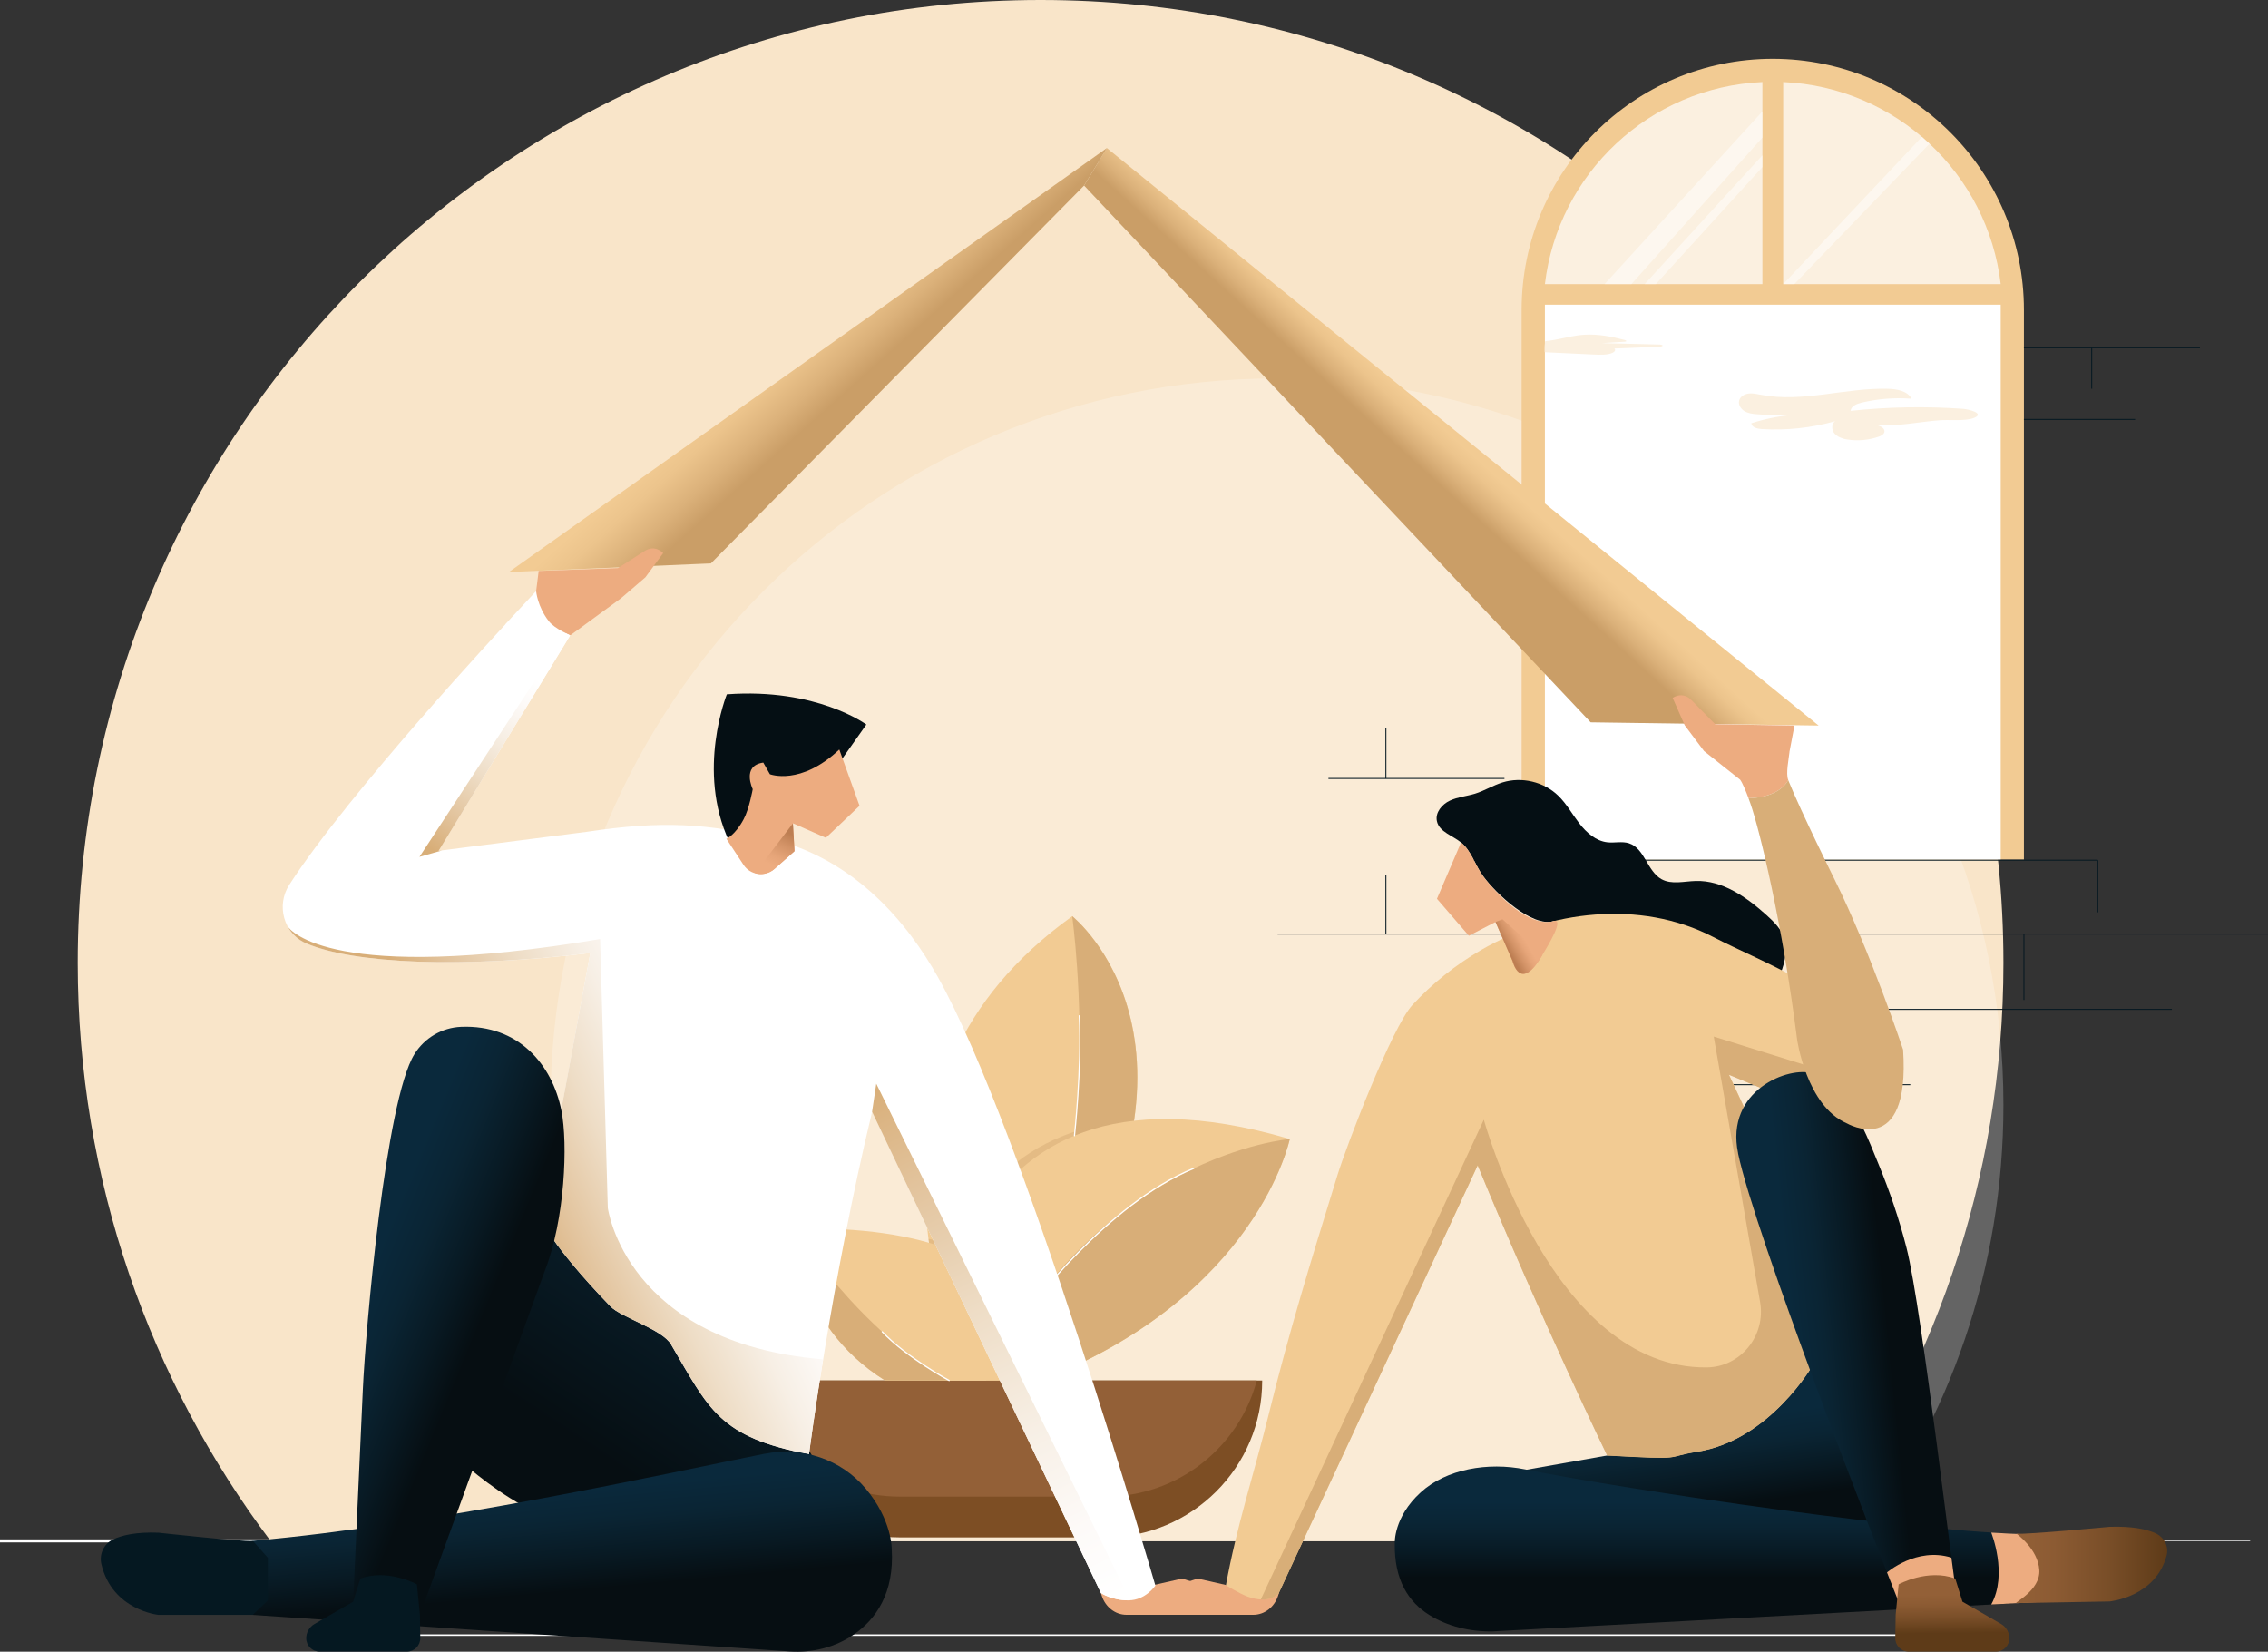 <?xml version="1.0" encoding="UTF-8"?><svg xmlns="http://www.w3.org/2000/svg" xmlns:xlink="http://www.w3.org/1999/xlink" viewBox="0 0 356.53 259.65"><rect x="0" y="0" width="356.53" height="259.65" fill="#333333" stroke="none"/><defs><style>.cls-1{fill:url(#linear-gradient);}.cls-1,.cls-2,.cls-3,.cls-4,.cls-5,.cls-6,.cls-7,.cls-8,.cls-9,.cls-10,.cls-11,.cls-12,.cls-13,.cls-14,.cls-15,.cls-16,.cls-17,.cls-18,.cls-19,.cls-20,.cls-21,.cls-22,.cls-23,.cls-24,.cls-25{stroke-width:0px;}.cls-2{fill:url(#Sfumatura_senza_nome_113-2);}.cls-3{fill:url(#Sfumatura_senza_nome_15);}.cls-4{fill:url(#Sfumatura_senza_nome_76);}.cls-26{opacity:.24;}.cls-27{opacity:.49;}.cls-5{fill:url(#Sfumatura_senza_nome_76-3);}.cls-6{fill:url(#Sfumatura_senza_nome_76-2);}.cls-7{fill:url(#Sfumatura_senza_nome_15-2);}.cls-8{fill:url(#linear-gradient-4);}.cls-9{fill:url(#linear-gradient-2);}.cls-10{fill:url(#linear-gradient-3);}.cls-11{fill:url(#linear-gradient-8);}.cls-12{fill:url(#linear-gradient-7);}.cls-13{fill:url(#linear-gradient-5);}.cls-14{fill:url(#linear-gradient-6);}.cls-28{isolation:isolate;}.cls-15{fill:url(#Sfumatura_senza_nome_113);}.cls-29{mix-blend-mode:multiply;opacity:.54;}.cls-16{fill:#f9e5c9;}.cls-17{fill:#d8ae78;}.cls-18{fill:#7d4e24;}.cls-19{fill:#936037;}.cls-20{fill:#edac80;}.cls-21{fill:#f2cb93;}.cls-22{fill:#fff;}.cls-23{fill:#fbf0e0;}.cls-24{fill:#051821;}.cls-25{fill:#050f14;}</style><linearGradient id="linear-gradient" x1="265.28" y1="223.99" x2="267.21" y2="237.38" gradientUnits="userSpaceOnUse"><stop offset="0" stop-color="#0a293c"/><stop offset=".27" stop-color="#0a2535"/><stop offset=".33" stop-color="#0a2433"/><stop offset=".66" stop-color="#081a24"/><stop offset="1" stop-color="#060e12"/></linearGradient><linearGradient id="Sfumatura_senza_nome_15" x1="229.24" y1="69.45" x2="224.56" y2="74.61" gradientUnits="userSpaceOnUse"><stop offset="0" stop-color="#f2cb93"/><stop offset=".28" stop-color="#ecc48c"/><stop offset=".68" stop-color="#dbb17a"/><stop offset="1" stop-color="#ca9e67"/></linearGradient><linearGradient id="Sfumatura_senza_nome_15-2" x1="124.1" y1="53.34" x2="132.17" y2="62.37" xlink:href="#Sfumatura_senza_nome_15"/><linearGradient id="linear-gradient-2" x1="129.32" y1="172.08" x2="92.53" y2="227.74" xlink:href="#linear-gradient"/><linearGradient id="linear-gradient-3" x1="1202.86" y1="175.07" x2="1200.79" y2="169.71" gradientTransform="translate(1334.74 61.68) rotate(-175.23) scale(1 -1)" gradientUnits="userSpaceOnUse"><stop offset="0" stop-color="#edac80"/><stop offset=".27" stop-color="#e6a579"/><stop offset=".65" stop-color="#d39367"/><stop offset="1" stop-color="#bd7e52"/></linearGradient><linearGradient id="linear-gradient-4" x1="239.74" y1="147.72" x2="237.03" y2="149.25" gradientTransform="matrix(1,0,0,1,0,0)" xlink:href="#linear-gradient-3"/><linearGradient id="Sfumatura_senza_nome_76" x1="85.79" y1="107.55" x2="67.32" y2="133.12" gradientUnits="userSpaceOnUse"><stop offset="0" stop-color="#fff"/><stop offset=".14" stop-color="#fdfaf8"/><stop offset=".33" stop-color="#f7efe5"/><stop offset=".56" stop-color="#eeddc6"/><stop offset=".81" stop-color="#e2c39c"/><stop offset="1" stop-color="#d8ae78"/></linearGradient><linearGradient id="Sfumatura_senza_nome_76-2" x1="117.49" y1="172.68" x2="79.41" y2="190.26" xlink:href="#Sfumatura_senza_nome_76"/><linearGradient id="linear-gradient-5" x1="88.02" y1="234.41" x2="89.47" y2="250.15" xlink:href="#linear-gradient"/><linearGradient id="linear-gradient-6" x1="56.96" y1="202.9" x2="74.62" y2="210.16" xlink:href="#linear-gradient"/><linearGradient id="Sfumatura_senza_nome_76-3" x1="175.51" y1="251.32" x2="136.63" y2="170.81" xlink:href="#Sfumatura_senza_nome_76"/><linearGradient id="linear-gradient-7" x1="271.48" y1="236.02" x2="271.48" y2="248.02" xlink:href="#linear-gradient"/><linearGradient id="linear-gradient-8" x1="282.02" y1="211.73" x2="296.91" y2="210.22" xlink:href="#linear-gradient"/><linearGradient id="Sfumatura_senza_nome_113" x1="316.94" y1="246.01" x2="340.69" y2="246.01" gradientUnits="userSpaceOnUse"><stop offset="0" stop-color="#936037"/><stop offset=".25" stop-color="#8c5b33"/><stop offset=".61" stop-color="#794e28"/><stop offset="1" stop-color="#5e3b18"/></linearGradient><linearGradient id="Sfumatura_senza_nome_113-2" x1="1544.01" y1="250.69" x2="1543.93" y2="256.74" gradientTransform="translate(1850.82) rotate(-180) scale(1 -1)" xlink:href="#Sfumatura_senza_nome_113"/></defs><g class="cls-28"><g id="Livello_2"><g id="Livello_1-2"><path class="cls-16" d="m284.59,242.3c19.06-25.32,30.35-56.81,30.35-90.93C314.95,67.77,247.18,0,163.58,0S12.22,67.77,12.22,151.36c0,34.13,11.3,65.62,30.35,90.93h242.01Z"/><g class="cls-26"><path class="cls-22" d="m292.04,242.3c14.38-19.1,22.9-42.86,22.9-68.61,0-63.07-51.13-114.2-114.2-114.2s-114.2,51.13-114.2,114.2c0,25.75,8.52,49.51,22.9,68.61h182.59Z"/></g><path class="cls-18" d="m173.76,241.68h-32.3c-13.62,0-24.66-11.04-24.66-24.66h81.62c0,13.62-11.04,24.66-24.66,24.66Z"/><path class="cls-19" d="m141.46,235.27h32.3c11.4,0,20.99-7.74,23.81-18.25h-79.93c2.82,10.51,12.41,18.25,23.81,18.25Z"/><path class="cls-21" d="m150.17,210.61s-18.68-40.04,18.39-66.58c0,0,26.25,20.76-5.34,66.58h-13.05Z"/><path class="cls-17" d="m168.55,144.03s6.91,49.93-12.96,66.58h7.62c31.58-45.82,5.34-66.58,5.34-66.58Z"/><g class="cls-29"><path class="cls-17" d="m178.27,176.19s-21.39-.15-28.07,20.63l5.39,5.55,22.67-26.19Z"/></g><path class="cls-21" d="m147.44,217.02s-1.04-54.57,55.31-37.96c0,0-5.04,24.61-39.15,37.96h-16.16Z"/><path class="cls-17" d="m202.75,179.06s-29.81,2.37-47.75,37.96h8.6c34.11-13.35,39.15-37.96,39.15-37.96Z"/><g class="cls-29"><path class="cls-17" d="m146.04,195.37l-.08-.62s19.59,3.28,19.52,21.52l-1.24.4-7.23-2.23-11.54-15.66.58-3.41Z"/></g><path class="cls-21" d="m164.2,217.02s3.86-24.91-39.29-23.87c0,0-.15,14.83,14.23,23.87h25.06Z"/><path class="cls-17" d="m124.9,193.15s-.15,14.83,14.23,23.87h10.08c-14.24-7.79-24.32-23.87-24.32-23.87Z"/><path class="cls-22" d="m161.6,206.11s-.04,0-.06-.02c-.04-.03-.05-.09-.02-.14.12-.17,12.26-16.71,26.12-22.38.05-.02.11,0,.13.05.02.05,0,.11-.05.13-13.81,5.65-25.91,22.15-26.04,22.31-.02.03-.05.04-.08.04Z"/><path class="cls-22" d="m168.91,178.63s0,0-.01,0c-.05,0-.09-.05-.09-.11.01-.1,1.16-10.51.76-18.84,0-.05.04-.1.09-.1.05,0,.1.04.1.09.4,8.35-.75,18.77-.76,18.87,0,.05-.05.09-.1.09Z"/><path class="cls-22" d="m149.22,217.12s-.03,0-.05-.01c-.07-.04-6.65-3.6-10.55-7.68-.04-.04-.04-.1,0-.14.04-.04.1-.04.14,0,3.88,4.05,10.43,7.61,10.5,7.64.05.03.06.08.04.13-.02.03-.05.05-.09.05Z"/><path class="cls-21" d="m318.16,135.13h-78.96V48.73c0-21.8,17.68-39.48,39.48-39.48h0c21.8,0,39.48,17.68,39.48,39.48v86.41Z"/><path class="cls-23" d="m280.32,44.67h34.19c-2.05-17.38-16.45-30.98-34.19-31.77v31.77Z"/><path class="cls-23" d="m277.05,12.9c-17.74.79-32.14,14.39-34.19,31.77h34.19V12.9Z"/><rect class="cls-22" x="242.86" y="47.9" width="71.65" height="87.23"/><g class="cls-27"><polygon class="cls-22" points="277.05 17.52 252.24 44.67 256.45 44.67 277.05 21.62 277.05 17.52"/></g><g class="cls-27"><polygon class="cls-22" points="277.05 24.41 258.54 44.67 260.29 44.67 277.05 26.26 277.05 24.41"/></g><g class="cls-27"><polygon class="cls-22" points="302.13 21.51 280.32 44.67 282.06 44.67 303.32 22.59 302.13 21.51"/></g><rect class="cls-24" x="219.6" y="170.44" width="80.7" height=".15"/><rect class="cls-24" x="260.72" y="158.6" width="80.7" height=".15"/><rect class="cls-24" x="231.11" y="135.15" width="98.66" height=".15"/><rect class="cls-24" x="208.83" y="122.3" width="27.67" height=".15"/><rect class="cls-24" x="318.16" y="54.59" width="27.67" height=".15"/><rect class="cls-24" x="318.16" y="65.86" width="17.48" height=".15"/><rect class="cls-24" x="200.84" y="146.76" width="155.69" height=".15"/><path class="cls-23" d="m242.9,53.68s.03-.04.07-.05c.1-.03.32-.04.44-.05,1.25-.16,2.38-.45,3.57-.68.68-.13,1.39-.24,2.13-.28,2.19-.13,4.33.32,6.22.81.19.05.41.14.3.23-.06.05-.22.07-.35.07-1.14.07-2.29.14-3.43.21,2.96.06,5.92.14,8.88.22.27,0,.63.05.63.17,0,.12-.35.17-.62.18-2.32.1-4.65.19-6.97.28.25.21.11.48-.25.66-.36.18-.89.27-1.43.3s-1.08,0-1.62-.02c-2.54-.12-5.08-.24-7.62-.36-.03,0-.03-.46-.03-.5,0-.17,0-.34.01-.51.01-.17.03-.34.05-.51,0-.04,0-.1.01-.14Z"/><path class="cls-23" d="m289.7,68.94c.23.07.47.11.71.15,1.65.26,3.37.1,4.94-.45.37-.13.77-.33.87-.7.16-.66-.73-1.04-1.42-1.15,3.18.34,6.97-.5,10.17-.73,1.5-.11,4.01.19,5.38-.38,1.7-.71-.91-1.35-1.77-1.41-5.88-.42-11.8-.31-17.67.32.08-.75.96-1.11,1.71-1.29,2.57-.61,5.24-.82,7.88-.62-.64-1.22-2.28-1.52-3.69-1.56-6.68-.19-13.4,2.21-19.96.95-.65-.12-1.31-.29-1.97-.2-.66.08-1.33.48-1.49,1.11-.16.64.27,1.31.85,1.66.58.34,1.28.43,1.96.48,2.33.2,4.68.21,7.02.02-2.69.1-5.37.57-7.92,1.4.1.66.96.87,1.65.91,3.88.24,7.79-.18,11.52-1.23-.61.44-.55,1.41-.06,1.96.34.38.81.61,1.31.75Z"/><rect class="cls-24" x="217.79" y="137.5" width=".15" height="9.33"/><rect class="cls-24" x="246.1" y="146.84" width=".15" height="7.51"/><rect class="cls-24" x="280.36" y="161.29" width=".15" height="9.22"/><rect class="cls-24" x="318.09" y="146.84" width=".15" height="10.36"/><rect class="cls-24" x="329.69" y="135.23" width=".15" height="8.19"/><rect class="cls-24" x="328.74" y="54.67" width=".15" height="6.44"/><rect class="cls-24" x="217.79" y="114.47" width=".15" height="7.91"/><path class="cls-22" d="m303.74,257.16H57.12c-.07,0-.12-.05-.12-.12s.05-.12.12-.12h246.63c.07,0,.12.05.12.12s-.05.12-.12.12Z"/><path class="cls-22" d="m353.64,242.25h-90.98c-.07,0-.12-.05-.12-.12s.05-.12.12-.12h90.98c.07,0,.12.05.12.12s-.05.12-.12.12Z"/><rect class="cls-22" y="241.99" width="87.37" height=".48"/><path class="cls-1" d="m296.15,241.59s-15.25-.18-26.44.96l-31.7-11.16,15.52-2.74,31.28-15.81,11.34,28.75Z"/><path class="cls-25" d="m227.47,131.02c-.77-.5-1.41-1.07-1.59-1.95-.28-1.34.8-2.63,2.04-3.21s2.64-.69,3.95-1.09c1.49-.46,2.83-1.31,4.32-1.77,3.01-.94,6.51-.11,8.77,2.09,1.31,1.27,2.19,2.9,3.31,4.35,1.11,1.44,2.6,2.77,4.41,2.97,1.13.13,2.32-.2,3.41.16,2.46.8,2.84,4.38,5.1,5.64,1.59.88,3.55.33,5.37.28,4.22-.13,7.99,2.54,11.13,5.36,1.19,1.07,2.38,2.25,2.84,3.78.46,1.51.13,3.15-.35,4.65-1.93,5.98-6.45,11.08-12.17,13.69-3.21,1.47-6.63,2.19-10.02.82-3.89-1.56-6.44-5.12-9.76-7.52-2.98-2.16-5.77-5.19-6.62-8.87-.42-1.81,4.4-6.1,2.61-5.59-3.41.97-9.03-4.3-11.09-7.1-1.25-1.7-1.82-3.94-3.46-5.28-.65-.53-1.48-.94-2.2-1.41Z"/><polygon class="cls-3" points="285.89 114.06 174 23.27 170.42 29.17 250.05 113.55 285.89 114.06"/><polygon class="cls-7" points="174 23.27 170.42 29.17 111.75 88.57 80.01 89.92 174 23.27"/><path class="cls-20" d="m101.3,86.64l-4.16,2.66-12.46.45-.4,3.19s-.96,2.49-2.91,3.89l8.26,3.06,8-5.85,3.83-3.29,2.79-3.8s-1.25-1.43-2.96-.31Z"/><path class="cls-9" d="m69.49,226.91s11.56,12.11,22.75,13.25l35.36-11.45h0l-10.4-16.71-31.28-21.27-3.8-1.26-12.63,37.43Z"/><path class="cls-20" d="m201.05,250.43l-.13.41c-.58,1.8-2.14,3.01-3.9,3.01h-15.41c-1.05,0-1.41-1.52-.49-2.07l3.26-2.37,3.89-1.26,4.88,1.11,7.9,1.16Z"/><path class="cls-20" d="m173.06,250.43l.13.41c.58,1.8,2.14,3.01,3.9,3.01h15.41c1.05,0,1.41-1.52.49-2.07l-3.26-2.37-3.89-1.26-4.88,1.11-7.9,1.16Z"/><path class="cls-22" d="m79.45,98.15s-24.58,26.37-33.98,40.95c-2.08,3.22-.88,7.66,2.64,9.18,7.39,3.2,24.44,3.99,44.69,1.53l-7.73,41.77s1.27,3.81,10.9,13.79c1.69,1.75,8.12,3.58,9.52,5.97,5.98,10.19,7.56,14.6,21.69,17.26,0,0,3.53-27.35,9.92-53.84l35.97,75.66s1.67,1.15,4.36,1.15c2.64,0,4.2-2.31,4.2-2.31,0,0-20.78-71.8-34.19-95.66-4.71-8.38-12.94-18.57-26.45-21.8-9.7-2.32-16.78-2.85-28.81-1.03l-23.24,2.98,20.69-33.88s-2.47-1.07-3.35-2.21c-1.81-2.33-2-4.74-2-4.74l-4.84,5.21Z"/><path class="cls-25" d="m132.44,119.21l3.75-5.31s-7.79-5.79-21.93-4.75c0,0-4.84,11.95.36,23.12l17.82-13.05Z"/><path class="cls-20" d="m131.94,117.83l3.18,8.84-5.29,5.03-5.19-2.28.25,4.38-3.15,2.79c-1.48,1.31-3.79,1.01-4.87-.65l-2.68-4.08s1.38-.57,2.71-3.07c.88-1.64,1.43-4.73,1.43-4.73,0,0-1.8-3.7,1.66-4.18l1.04,1.83s4.83,1.87,10.91-3.89Z"/><path class="cls-10" d="m118.68,137.27l5.97-7.84.25,4.38-3.15,2.79c-.88.78-2.04.97-3.07.67Z"/><path class="cls-21" d="m192.71,249.22c1.7-9.36,4.43-17.55,6.71-26.79,3.27-13.27,6.66-24.21,10.83-37.7,1.48-4.79,8.59-23.28,11.77-26.73,3.15-3.42,6.84-6.35,10.88-8.7,10.55-6.1,24.91-7.97,36.41-2.01,7.71,4,20.68,8.55,29.88,19.64,0,0,.09,11.69-8.85,9.65l-18.54-7.64,2.28,4.91,10.96,40.64s-6.76,11.9-18.22,13.71c-5.54.88-1.28,1.3-14.16.59,0,0-10.28-21.18-20.36-45.62l-31.28,67.27s-1.43,1.81-4.86.56c-1.39-.51-3.44-1.8-3.44-1.8Z"/><path class="cls-20" d="m281.3,118.21l.65-3.41c.06-.26.1-.5.13-.74l-12.45-.21-3.73-3.8c-1.43-1.46-2.96-.34-2.96-.34l1.9,4.31,3.03,4.04,5.67,4.5c.38.49.95,1.91,1.33,2.92,5.08-.11,6.24-2.86,6.24-2.86-.41-1.02.09-3.32.2-4.41Z"/><path class="cls-20" d="m242.25,150.48c1.11-1.84,3.76-6.17,1.97-5.67-3.85,1.06-9.03-4.3-11.09-7.1-1.25-1.7-1.82-3.94-3.45-5.27l-3.79,8.85,5.02,5.81,4.18-2.16,2.69,6.18s1.15,4.86,4.46-.63Z"/><path class="cls-8" d="m242.46,150.13l-6.26-5.62-1.1.42,2.69,6.18s1.15,4.86,4.46-.63c.07-.11.14-.23.21-.35Z"/><path class="cls-4" d="m68.95,133.76l20.69-33.88s-.27-.12-.67-.32l-.23.32-22.8,34.82,3.54-1.01h0l-.54.07Z"/><path class="cls-6" d="m129.39,213.69h0c-31.06-2.57-33.84-23.8-33.84-23.8l-1.21-42.27c-42.11,7.08-48.7-1.37-49.11-1.97.62,1.13,1.59,2.08,2.87,2.63,7.39,3.2,24.44,3.99,44.69,1.53l-7.73,41.77s1.27,3.81,10.9,13.79c1.69,1.75,8.12,3.58,9.52,5.97,5.98,10.19,7.56,14.6,21.69,17.26,0,0,.76-5.92,2.22-14.92Z"/><path class="cls-13" d="m120.18,228.53c-14.97,3.01-51.83,11.2-80.43,13.69,0,0-3.91,6.16-.03,11.64l84.46,5.75c3.59.24,7.2-.67,10.15-2.74,3.27-2.3,6.29-6.34,5.85-13.4,0,0,.06-4.51-4.08-9.45-3.87-4.62-10.01-6.67-15.92-5.48Z"/><path class="cls-24" d="m39.75,242.22l2.36,2.66v6.7l-2.38,2.28h-14.82s-7.25-.72-8.97-7.96c-.37-1.57.37-3.19,1.82-3.89,1.37-.66,3.59-1.2,7.15-1.07,0,0,13.08,1.45,14.84,1.29Z"/><path class="cls-14" d="m88.25,174.55c-1.46-7.23-6.76-13.49-15.75-13.13-3.02.12-5.77,1.74-7.36,4.31-4.53,7.32-7.68,43.37-8.1,52.69-.51,11.12-1.01,22.25-1.52,33.37,0,0,4.9-4.41,10.5,2.07l19.66-54.18c3.11-7.95,3.63-19.88,2.57-25.13Z"/><path class="cls-24" d="m56.64,248.16l-1.13,3.63-6.07,3.5c-.8.46-1.3,1.32-1.3,2.24h0c0,1.17.95,2.11,2.11,2.11h13.71c1.18,0,2.13-.97,2.11-2.15l-.06-3.64-.47-4.79s-4.57-2.51-8.9-.91Z"/><path class="cls-5" d="m177.43,251.58c.08,0,.16,0,.24-.01l-39.92-81.21-.66,4.41,35.97,75.66s1.67,1.15,4.36,1.15Z"/><path class="cls-17" d="m266.81,228.22c11.45-1.81,18.22-13.71,18.22-13.71l-10.96-40.64-2.28-4.91,19.45,8.06c5.04,1.38,6.79-1.57,7.58-4.91l-29.42-9.16,7.29,41.74c.92,5.26-3.04,10.21-8.38,10.27-24.35.25-35.05-38.94-35.05-38.94l-35.07,75.44c1.97.08,2.82-.99,2.82-.99l31.28-67.27c10.08,24.44,20.36,45.62,20.36,45.62,12.89.7,8.62.29,14.16-.59Z"/><path class="cls-12" d="m239.75,230.99c14.86,2.99,64.23,10.5,82.04,10.2,0,0,4.28,7.37.03,10.56l-87.13,4.7c-3.6.08-7.17-.8-10.04-2.6-3.19-2-5.49-5.42-5.39-11.23,0,0-.23-4.09,4.08-8.02,4.03-3.67,10.55-4.79,16.42-3.61Z"/><path class="cls-11" d="m273.23,181.3c-2.08-9.93,8.06-13.79,11.78-12.54,1.58.53,2.93,1.59,4.06,2.81,3.02,3.23,4.6,7.44,6.25,11.47,1.77,4.3,3.24,8.63,4.39,13.14,2.45,9.59,7.65,54.81,7.93,54.94,0,0-3.72,2.74-9.01,1.12-3.73-9.31-22.75-58.23-25.41-70.94Z"/><path class="cls-20" d="m321.82,251.76c4.26-3.19-.03-10.56-.03-10.56-2.4.04-5.38-.06-8.77-.28h0s2.65,6.53,0,11.31l8.8-.47Z"/><path class="cls-15" d="m316.99,241.1s3.39,2.4,3.59,5.71c.2,3.25-4.16,5.2-3.59,5.2l14.63-.26s7.27-.66,8.98-7.26c.36-1.4-.4-2.88-1.83-3.5-1.37-.6-3.59-1.09-7.15-.97,0,0-12.87,1.22-14.63,1.08Z"/><path class="cls-20" d="m296.64,247.19c.85,2.18,1.54,3.91,1.99,5.04,5.28,1.62,9.01-1.12,9.01-1.12-.06-.03-.39-2.44-.88-6.25h0c-5.48-1.71-10.12,2.33-10.12,2.33Z"/><path class="cls-2" d="m307.37,248.16l1.13,3.63,6.07,3.5c.8.46,1.3,1.32,1.3,2.24h0c0,1.17-.95,2.11-2.11,2.11h-13.71c-1.18,0-2.13-.97-2.11-2.15l.06-3.64.47-4.79s4.57-2.51,8.9-.91Z"/><path class="cls-17" d="m299.18,165.04s-5.07-15.25-10.78-26.78c0,0-5.25-10.56-7.3-15.64,0,0-1.16,2.75-6.24,2.86.13.35.24.65.31.85,1.45,4.14,5.04,18.91,7.34,37.11,0,0,1.47,10.42,7.81,13.15,0,0,10,5.8,8.85-11.55Z"/></g></g></g></svg>